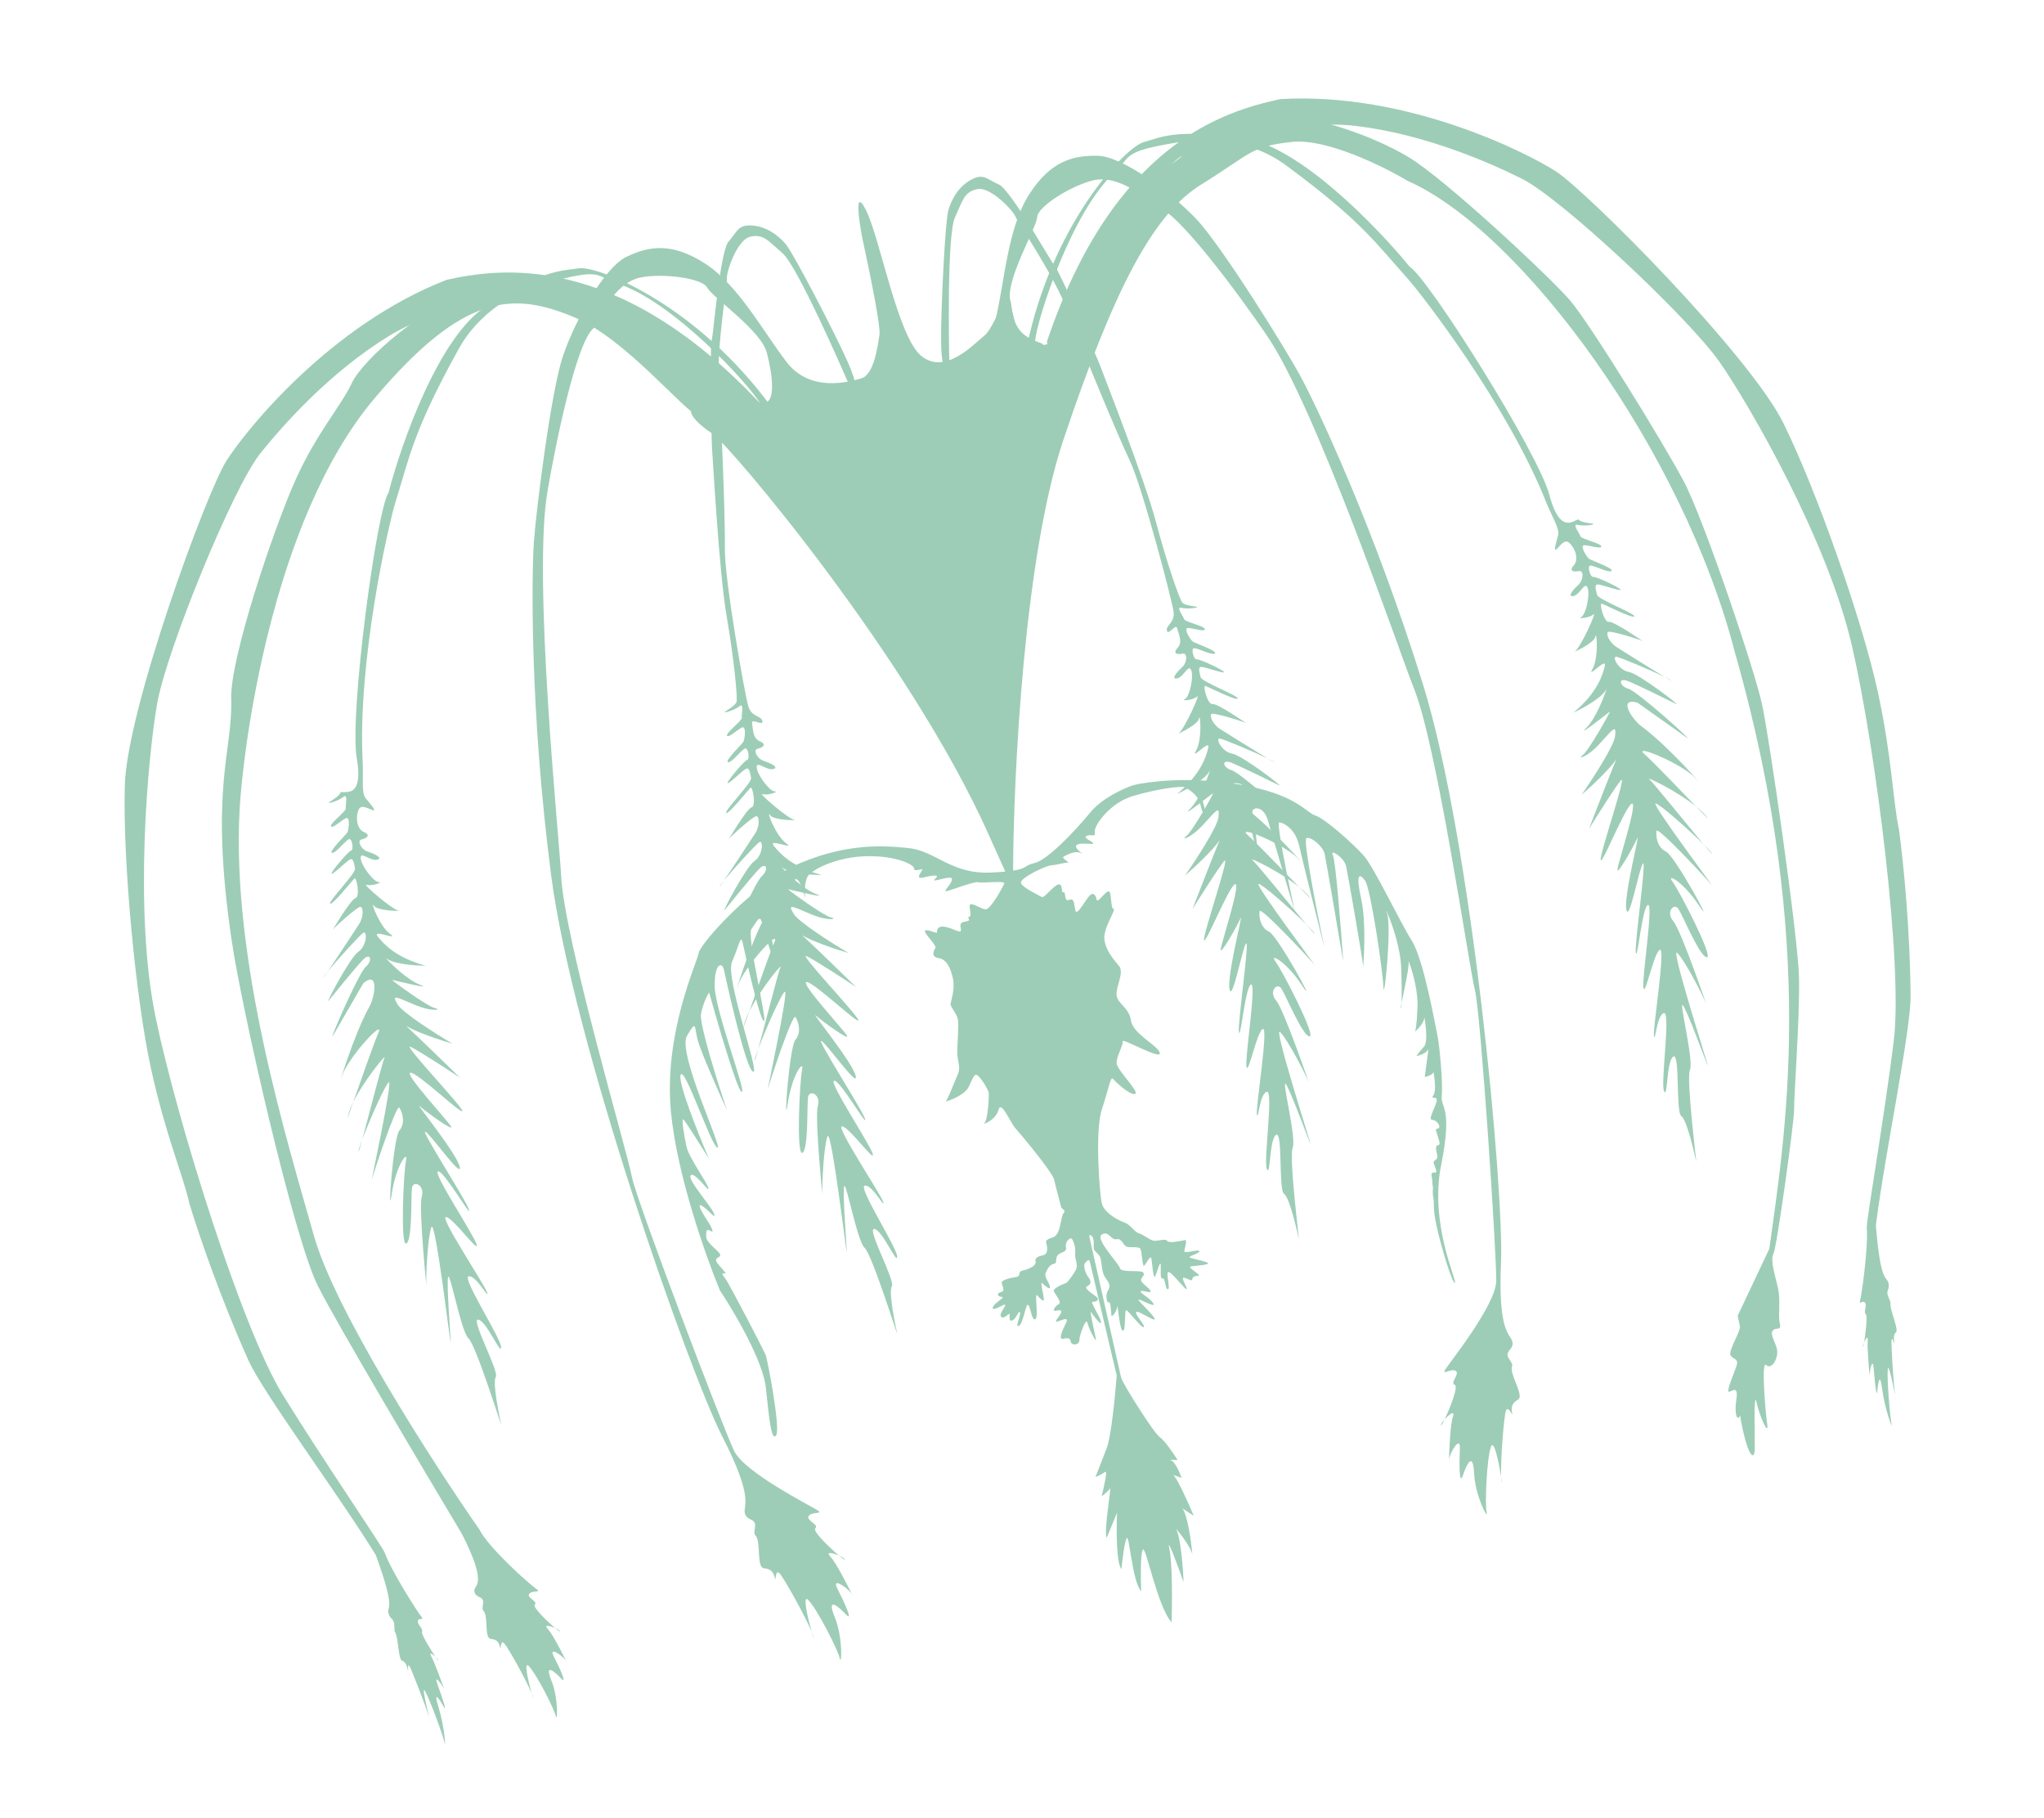 <?xml version="1.0" encoding="UTF-8"?> <svg xmlns="http://www.w3.org/2000/svg" width="244" height="217" viewBox="0 0 244 217" fill="none"> <path d="M101.317 45.837C100.586 44.111 95.171 31.738 93.427 30.233C91.684 28.728 91.15 27.901 89.575 28.245C87.999 28.59 86.712 32.408 86.772 33.22C86.831 34.032 85.494 41.397 85.827 46.158C86.16 50.918 86.583 62.025 86.533 65.572C86.483 69.119 88.92 82.969 89.328 84.294C89.735 85.62 90.86 85.374 91.008 86.049C91.155 86.724 89.623 85.644 89.77 86.319C89.918 86.994 89.801 88.081 90.712 88.471C91.622 88.862 90.996 89.234 90.434 89.357C89.871 89.48 90.342 90.556 91.228 90.834C92.114 91.112 93.049 91.615 92.262 91.787C91.474 91.959 90.254 90.693 90.338 91.618C90.423 92.542 91.902 94.459 92.49 94.448C93.077 94.438 91.663 94.982 91.027 94.768C90.416 94.562 94.011 97.678 94.916 97.893C95.118 97.897 95.183 97.896 95.013 97.905C94.985 97.906 94.953 97.902 94.916 97.893C94.285 97.881 92.316 97.822 91.93 97.282C91.42 96.568 92.583 99.732 93.842 100.636C95.1 101.54 91.571 99.954 92.379 100.956C93.026 101.758 94.456 103.449 98.088 104.424C96.831 104.423 94.109 104.232 93.282 103.47C94.058 104.322 95.968 106.16 97.406 106.695C99.202 107.363 94.347 106.184 94.097 106.121C93.848 106.058 98.333 109.321 99.194 109.487C100.056 109.652 98.955 110.01 96.748 109.078C94.54 108.146 93.992 107.794 94.737 109.046C95.333 110.048 99.363 112.593 101.303 113.741C99.836 113.31 97.037 112.381 95.765 111.62C97.101 112.846 100.293 115.941 102.188 117.791C100.626 116.758 97.265 114.576 96.318 114.123C95.133 113.557 102.314 121.065 102.462 121.74C102.609 122.415 97.094 117.137 96.282 117.196C95.47 117.256 100.559 122.745 101.094 123.571C101.628 124.398 98.127 121.862 97.392 121.197C96.657 120.533 101.807 126.834 102.151 128.409C102.495 129.984 98.717 124.562 98.056 124.235C97.395 123.908 103.085 132.685 103.282 133.585C103.479 134.485 100.238 128.827 99.563 128.975C98.888 129.122 103.97 136.735 104.192 137.747C104.413 138.76 101.355 134.477 100.518 134.424C99.681 134.371 105.273 142.698 105.445 143.485C105.618 144.273 104.166 141.407 103.242 141.492C102.317 141.576 107.1 148.9 107.097 149.962C107.093 151.024 105.346 146.808 104.373 146.667C103.399 146.526 106.899 152.834 106.459 153.52C106.02 154.205 106.979 158.593 107.102 159.156C107.225 159.718 104.087 149.677 103.215 148.924C102.344 148.171 101.02 141.034 100.78 141.558C100.541 142.082 101.092 148.916 101.078 149.391C101.064 149.866 99.231 134.47 98.778 135.63C98.324 136.79 98.094 141.673 98.178 142.598C98.263 143.523 97.224 133.376 97.629 131.991C98.033 130.606 96.599 129.976 96.458 130.95C96.317 131.924 96.524 137.183 95.785 137.58C95.047 137.978 95.453 129.048 95.745 127.687C96.037 126.327 94.557 128.183 94.032 131.716C93.508 135.249 94.206 124.958 94.958 124.087C95.711 123.215 95.303 121.889 94.956 121.376C94.608 120.863 91.843 129.247 91.653 129.996C91.463 130.745 94.154 118.25 93.704 118.349C93.358 118.425 91.422 122.77 90.529 125.141C90.246 126.175 90.064 126.786 90.078 126.568C90.09 126.376 90.264 125.846 90.529 125.141C91.33 122.212 92.936 115.887 93.178 115.399C93.453 114.842 90.781 118.025 89.449 120.698C88.883 122.299 88.559 123.18 88.87 122.117C88.997 121.68 89.199 121.198 89.449 120.698C90.357 118.129 91.891 113.705 92.426 112.498C93.295 110.54 88.818 115.409 88.111 117.567C87.404 119.726 89.452 112.737 91.376 109.309C92.054 108.1 92.54 104.929 90.648 106.521C89.706 108.142 87.667 111.652 87.054 112.729C86.287 114.076 90.04 105.357 90.93 104.573C91.82 103.789 91.486 102.801 90.621 103.698C89.758 104.591 86.987 108.011 86.511 108.6L86.506 108.605C86.042 109.178 89.035 103.455 90.062 102.759C91.089 102.063 91.145 100.165 90.632 100.513C90.22 100.792 87.567 103.689 86.414 105.091C86.048 105.626 85.83 105.927 85.892 105.792C85.939 105.689 86.131 105.435 86.414 105.091C87.472 103.546 89.769 100.048 90.161 99.437C90.689 98.614 90.668 97.44 90.306 97.401C89.944 97.362 87.187 99.851 87.011 100.125C86.835 100.399 89.16 96.473 89.722 96.35C90.285 96.227 89.856 93.727 89.568 94.026C89.28 94.325 86.871 97.326 86.684 97.013C86.498 96.701 89.783 93.389 89.66 92.827C89.537 92.264 89.477 91.452 88.964 91.8C88.451 92.148 86.896 93.666 86.847 93.442C86.798 93.216 88.855 90.763 89.193 90.689C89.53 90.615 89.323 89.128 88.897 89.339C88.472 89.55 87.28 91.107 86.893 90.956C86.507 90.805 88.55 88.826 88.725 88.552C88.901 88.277 89.12 86.579 88.582 86.815C88.044 87.05 86.978 88.108 86.792 87.795C86.606 87.482 88.635 85.978 88.561 85.64C88.487 85.303 88.867 83.805 88.266 84.29C87.665 84.775 86.114 85.232 86.627 84.884C87.141 84.536 87.766 84.164 87.918 83.777C88.069 83.39 87.648 78.767 86.742 73.542C85.836 68.318 85.097 54.687 85.013 53.762C84.929 52.837 84.706 41.569 84.959 40.571C85.213 39.572 85.946 29.982 86.987 28.811C88.028 27.64 88.081 26.804 89.754 26.91C91.428 27.015 92.823 28.007 93.769 29.097C94.714 30.187 99.814 40.036 101.226 43.264C102.357 45.846 102.107 46.215 101.841 46.077L101.317 45.837Z" fill="#9DCDB6"></path> <path d="M44.531 96.696C44.028 96.551 43.151 95.958 42.84 96.575C42.439 97.37 42.523 98.903 43.434 99.293C44.344 99.683 43.719 100.056 43.156 100.179C42.593 100.302 43.064 101.378 43.95 101.656C44.836 101.934 45.771 102.437 44.984 102.609C44.196 102.781 42.976 101.515 43.061 102.44C43.145 103.364 44.624 105.281 45.212 105.27C45.799 105.26 44.385 105.804 43.749 105.59C43.138 105.384 46.733 108.5 47.638 108.715C47.841 108.719 47.905 108.718 47.735 108.727C47.708 108.728 47.675 108.724 47.638 108.715C47.007 108.703 45.038 108.644 44.652 108.104C44.142 107.39 45.306 110.554 46.564 111.458C47.822 112.362 44.293 110.776 45.101 111.778C45.748 112.58 47.179 114.271 50.81 115.246C49.553 115.245 46.831 115.054 46.004 114.292C46.78 115.144 48.691 116.982 50.128 117.517C51.924 118.185 47.069 117.006 46.819 116.943C46.57 116.88 51.055 120.143 51.917 120.309C52.778 120.474 51.677 120.832 49.47 119.9C47.262 118.968 46.714 118.616 47.459 119.868C48.055 120.87 52.085 123.415 54.025 124.563C52.558 124.132 49.759 123.203 48.487 122.442C49.823 123.668 53.015 126.763 54.91 128.613C53.348 127.58 49.988 125.398 49.04 124.945C47.855 124.379 55.036 131.887 55.184 132.562C55.331 133.237 49.816 127.959 49.004 128.018C48.192 128.078 53.282 133.567 53.816 134.393C54.35 135.22 50.849 132.684 50.114 132.019C49.379 131.355 54.529 137.656 54.873 139.231C55.217 140.806 51.439 135.384 50.778 135.057C50.117 134.73 55.807 143.507 56.004 144.407C56.201 145.307 52.961 139.649 52.285 139.797C51.61 139.944 56.692 147.557 56.914 148.569C57.135 149.582 54.077 145.299 53.24 145.246C52.404 145.193 57.995 153.52 58.168 154.307C58.34 155.095 56.888 152.229 55.964 152.314C55.039 152.398 59.822 159.722 59.819 160.784C59.815 161.846 58.068 157.63 57.095 157.489C56.121 157.348 59.621 163.656 59.182 164.342C58.742 165.027 59.701 169.415 59.824 169.978C59.947 170.54 56.809 160.498 55.937 159.746C55.066 158.993 53.742 151.856 53.503 152.38C53.263 152.904 53.814 159.738 53.8 160.213C53.786 160.688 51.954 145.292 51.5 146.452C51.046 147.612 50.816 152.495 50.901 153.42C50.985 154.345 49.946 144.198 50.351 142.813C50.755 141.428 49.321 140.798 49.18 141.772C49.04 142.746 49.246 148.005 48.508 148.402C47.769 148.8 48.175 139.87 48.467 138.509C48.759 137.149 47.279 139.005 46.754 142.538C46.23 146.071 46.928 135.78 47.681 134.909C48.433 134.037 48.026 132.711 47.678 132.198C47.33 131.685 44.565 140.069 44.375 140.818C44.185 141.567 46.877 129.072 46.427 129.171C46.08 129.247 44.144 133.592 43.251 135.963C42.969 136.997 42.786 137.608 42.8 137.39C42.812 137.198 42.986 136.668 43.251 135.963C44.052 133.034 45.658 126.709 45.9 126.221C46.175 125.664 43.503 128.847 42.171 131.52C41.605 133.121 41.281 134.002 41.592 132.939C41.719 132.502 41.922 132.02 42.171 131.52C43.08 128.951 44.613 124.527 45.148 123.32C46.017 121.362 41.54 126.231 40.833 128.389C40.126 130.548 42.174 123.559 44.098 120.131C44.776 118.922 45.262 115.751 43.37 117.343C42.428 118.964 40.389 122.474 39.776 123.551C39.009 124.897 42.763 116.179 43.652 115.395C44.542 114.611 44.208 113.623 43.343 114.52C42.48 115.413 39.71 118.833 39.233 119.422L39.228 119.427C38.764 120 41.757 114.277 42.784 113.581C43.811 112.885 43.867 110.987 43.354 111.335C42.942 111.614 40.289 114.511 39.136 115.913C38.77 116.448 38.552 116.749 38.614 116.614C38.661 116.511 38.853 116.257 39.136 115.913C40.194 114.368 42.491 110.87 42.883 110.259C43.411 109.436 43.39 108.262 43.028 108.223C42.666 108.184 39.909 110.673 39.733 110.947C39.557 111.221 41.882 107.295 42.444 107.172C43.007 107.049 42.579 104.549 42.29 104.848C42.002 105.146 39.593 108.148 39.407 107.835C39.22 107.523 42.505 104.211 42.382 103.649C42.259 103.086 42.199 102.274 41.686 102.622C41.173 102.97 39.618 104.489 39.569 104.263C39.52 104.038 41.577 101.585 41.915 101.511C42.252 101.437 42.045 99.95 41.62 100.161C41.194 100.372 40.002 101.929 39.615 101.778C39.229 101.627 41.272 99.648 41.448 99.373C41.623 99.099 41.842 97.401 41.304 97.637C40.766 97.872 39.7 98.93 39.514 98.617C39.328 98.304 41.357 96.8 41.283 96.462C41.209 96.125 41.589 94.627 40.988 95.112C40.387 95.597 38.836 96.054 39.349 95.706C39.863 95.358 40.489 94.986 40.64 94.599C40.791 94.212 43.493 95.725 42.588 90.5C41.682 85.275 44.953 60.866 46.384 58.785C47.921 52.87 52.401 40.141 58.03 36.554C65.066 32.069 66.901 32.375 69.063 32.021C71.225 31.666 82.303 35.965 91.157 47.35C100.01 58.736 90.228 49.704 90.601 49.122C90.915 48.632 91.418 49.27 91.466 49.333C91.437 49.293 91.236 49.006 90.742 48.148C89.413 45.845 80.292 35.932 73.704 33.836C71.052 32.992 72.087 31.831 64.984 33.855C57.946 35.86 55.288 40.678 54.704 41.735L54.688 41.763C49.283 51.55 48.885 54.584 47.217 59.9C46.431 62.406 42.643 78.808 43.298 91.052C43.385 92.684 43.135 94.624 43.62 95.225C44.105 95.827 45.034 96.84 44.531 96.696Z" fill="#9DCDB6"></path> <path d="M185.792 65.557C186.189 65.215 186.738 64.31 187.278 64.741C187.974 65.297 188.536 66.727 187.872 67.462C187.208 68.197 187.932 68.274 188.494 68.151C189.057 68.028 189.078 69.204 188.389 69.826C187.7 70.448 187.061 71.296 187.848 71.124C188.635 70.952 189.215 69.292 189.524 70.168C189.833 71.044 189.289 73.404 188.751 73.64C188.213 73.875 189.724 73.781 190.213 73.32C190.682 72.878 188.717 77.213 187.985 77.786C187.802 77.874 187.743 77.9 187.901 77.837C187.927 77.826 187.955 77.809 187.985 77.786C188.553 77.511 190.317 76.636 190.442 75.984C190.607 75.122 190.87 78.485 190.104 79.832C189.338 81.18 191.883 78.264 191.566 79.513C191.313 80.512 190.72 82.647 187.827 85.049C188.97 84.524 191.362 83.215 191.795 82.176C191.446 83.275 190.477 85.744 189.395 86.83C188.042 88.187 191.96 85.09 192.16 84.928C192.361 84.766 189.648 89.606 188.935 90.116C188.221 90.626 189.371 90.492 190.987 88.723C192.603 86.954 192.955 86.406 192.8 87.855C192.677 89.015 190.078 93.012 188.794 94.865C189.947 93.861 192.102 91.849 192.94 90.625C192.238 92.298 190.63 96.445 189.68 98.919C190.668 97.326 192.81 93.94 193.482 93.133C194.322 92.124 190.931 101.948 191.079 102.624C191.227 103.299 194.034 96.198 194.797 95.913C195.559 95.628 193.226 102.744 193.086 103.719C192.945 104.693 195.067 100.926 195.458 100.015C195.848 99.104 193.799 106.984 194.144 108.561C194.488 110.137 195.658 103.629 196.122 103.055C196.586 102.482 195.079 112.839 195.276 113.74C195.472 114.641 196.055 108.143 196.73 107.995C197.405 107.848 195.965 116.892 196.186 117.906C196.408 118.919 197.398 113.748 198.136 113.351C198.874 112.953 197.269 122.86 197.441 123.648C197.613 124.436 197.736 121.224 198.611 120.915C199.486 120.606 198.197 129.263 198.643 130.228C199.089 131.192 198.917 126.629 199.743 126.094C200.569 125.56 200.021 132.758 200.706 133.198C201.391 133.638 202.351 138.029 202.474 138.592C202.597 139.155 201.258 128.713 201.736 127.664C202.213 126.616 200.438 119.572 200.874 119.949C201.31 120.325 203.661 126.772 203.872 127.197C204.083 127.623 199.324 112.855 200.22 113.721C201.116 114.587 203.362 118.933 203.672 119.809C203.981 120.685 200.691 111.023 199.746 109.932C198.8 108.841 199.84 107.67 200.375 108.497C200.909 109.324 202.916 114.194 203.752 114.247C204.588 114.3 200.494 106.347 199.661 105.231C198.828 104.116 200.947 105.186 202.898 108.181C204.848 111.176 199.921 102.107 198.874 101.628C197.826 101.149 197.643 99.774 197.745 99.162C197.847 98.549 203.857 105.022 204.342 105.624C204.827 106.226 197.169 95.984 197.619 95.886C197.965 95.81 201.537 98.956 203.337 100.739C204.025 101.562 204.445 102.042 204.342 101.849C204.251 101.68 203.872 101.27 203.337 100.739C201.388 98.409 197.29 93.327 196.866 92.983C196.384 92.592 200.139 94.372 202.465 96.248C203.646 97.467 204.308 98.134 203.582 97.296C203.285 96.952 202.9 96.598 202.465 96.248C200.567 94.289 197.329 90.905 196.339 90.031C194.733 88.613 200.83 91.173 202.373 92.841C203.916 94.51 199.141 89.007 195.963 86.692C194.842 85.876 193.078 83.194 195.46 83.853C196.993 84.934 200.309 87.276 201.315 88C202.573 88.905 195.527 82.541 194.392 82.199C193.257 81.857 193.148 80.819 194.307 81.273C195.464 81.726 199.407 83.681 200.086 84.017L200.092 84.02C200.753 84.348 195.646 80.391 194.423 80.186C193.2 79.982 192.357 78.278 192.968 78.381C193.459 78.463 197.078 79.992 198.71 80.786C199.266 81.12 199.589 81.302 199.477 81.206C199.391 81.131 199.11 80.981 198.71 80.786C197.104 79.822 193.558 77.598 192.947 77.206C192.125 76.678 191.654 75.601 191.967 75.415C192.279 75.228 195.822 76.342 196.096 76.518C196.37 76.694 192.62 74.092 192.058 74.215C191.496 74.338 190.842 71.885 191.228 72.037C191.615 72.188 195.056 73.914 195.094 73.551C195.133 73.189 190.768 71.547 190.645 70.984C190.522 70.421 190.237 69.658 190.849 69.76C191.46 69.863 193.506 70.595 193.456 70.37C193.407 70.145 190.515 68.772 190.178 68.845C189.84 68.919 189.408 67.48 189.882 67.494C190.357 67.508 192.089 68.427 192.377 68.129C192.666 67.83 189.984 66.882 189.71 66.706C189.436 66.53 188.529 65.076 189.116 65.066C189.703 65.056 191.112 65.574 191.151 65.211C191.189 64.849 188.719 64.327 188.645 63.989C188.571 63.652 187.601 62.448 188.35 62.638C189.098 62.829 190.697 62.597 190.086 62.495C189.474 62.392 188.75 62.315 188.452 62.026C188.153 61.737 186.329 64.241 184.972 59.111C183.616 53.98 170.461 33.143 168.292 31.847C164.429 27.108 155.049 17.4 148.44 16.485C140.178 15.341 138.638 16.385 136.526 16.965C134.414 17.544 126.146 26.076 122.854 40.126C119.561 54.176 124.679 41.879 124.098 41.505C123.607 41.19 123.417 41.981 123.4 42.058C123.409 42.01 123.472 41.666 123.564 40.678C123.809 38.029 127.959 25.207 133.069 20.552C135.125 18.677 133.701 18.054 140.997 16.932C148.226 15.819 152.651 19.092 153.622 19.81L153.648 19.829C162.641 26.476 164.268 29.07 168.001 33.209C169.76 35.16 180.045 48.499 184.558 59.909C185.16 61.43 186.196 63.09 186.006 63.84C185.816 64.589 185.395 65.898 185.792 65.557Z" fill="#9DCDB6"></path> <path d="M126.939 52.498C122.253 66.442 120.986 92.504 120.938 103.792C122.006 106.702 127.474 120.754 118.017 99.597C108.56 78.441 86.965 52.982 85.045 51.751C83.126 50.52 81.446 48.766 83.246 48.372C85.046 47.979 86.291 45.585 86.674 46.798C87.057 48.011 89.768 48.008 91.192 48.05C92.615 48.093 92.24 44.756 91.537 42.081C90.835 39.405 85.028 35.487 84.419 34.323C83.811 33.159 78.967 32.568 76.379 33.133C73.791 33.699 71.994 36.803 70.862 39.172C68.847 40.744 66.38 52.647 65.398 58.402C63.501 68.601 66.799 100.416 66.984 104.502C67.32 111.898 74.962 137.77 75.415 140.382C75.868 142.994 86.388 170.637 87.653 173.19C88.919 175.743 96.737 179.693 97.559 180.22C98.382 180.748 96.884 180.368 96.533 180.916C96.181 181.465 97.816 181.933 97.327 182.393C96.971 182.728 99.037 184.719 100.16 185.648C100.52 185.806 100.824 185.99 100.849 186.103C100.869 186.195 100.581 185.996 100.16 185.648C99.446 185.334 98.514 185.122 99.126 185.772C99.842 186.532 101.207 189.285 101.658 190.17C101.715 190.246 101.759 190.317 101.783 190.378C101.841 190.523 101.787 190.423 101.658 190.17C101.103 189.433 99.221 188.158 99.962 189.597C100.781 191.187 101.909 193.651 100.988 192.674C100.067 191.696 98.623 190.48 99.638 192.969C100.654 195.458 100.467 198.918 100.245 197.905C100.024 196.893 97.543 192.012 96.485 190.947C95.734 190.191 96.472 193.261 96.877 194.709C96.981 194.959 97.052 195.161 97.082 195.296C97.153 195.623 97.043 195.302 96.877 194.709C96.12 192.876 93.633 188.406 93.086 187.799C92.464 187.11 92.657 189.072 92.484 188.284C92.312 187.497 91.901 187.233 91.177 187.156C90.453 187.078 90.685 184.905 90.464 183.893C90.243 182.88 89.915 183.541 90.12 182.318C90.324 181.094 89.135 181.59 88.914 180.577C88.693 179.565 90.106 179.02 86.198 171.386C82.29 163.753 68.351 124.243 65.785 104.41C63.22 84.577 63.476 68.489 63.726 64.78C63.977 61.071 65.776 46.649 67.215 42.445C68.654 38.24 72.111 31.944 74.776 30.654C77.442 29.365 80.167 28.887 84.142 31.437C88.118 33.986 91.109 39.581 93.907 43.213C96.705 46.846 101.268 45.612 102.819 45.156C104.369 44.699 104.782 41.19 104.986 39.967C105.19 38.743 103.174 29.518 102.977 28.617C102.78 27.717 101.727 21.818 103.389 25.109C105.051 28.4 107.183 40.312 110.023 42.52C112.864 44.729 116.099 41.193 117.502 40.061C118.905 38.929 120.386 33.301 120.737 36.525C121.084 39.714 122.467 40.254 124.368 40.997L124.431 41.022C124.603 41.81 128.123 39.036 128.988 38.14C129.853 37.244 135.031 24.795 137.264 22.068C139.497 19.34 147.55 13.572 152.296 13.714C157.042 13.855 163.792 16.153 168.13 18.741C172.468 21.33 185.055 33.078 187.432 35.86C189.808 38.641 198.577 52.875 200.984 57.418C203.391 61.961 209.424 79.857 210.334 84.02C211.244 88.183 214.646 111.842 214.754 116.651C214.862 121.461 214.128 131.052 214.174 132.338C214.219 133.625 212.117 148.82 211.702 149.618C211.287 150.416 211.93 152.279 212.25 153.742C212.569 155.205 212.238 156.927 212.46 157.94C212.681 158.953 211.946 158.288 211.595 158.836C211.243 159.385 212.188 160.475 212.16 161.424C212.132 162.373 211.428 163.47 210.831 162.893C210.233 162.317 210.724 168.339 210.956 169.939C211.188 171.539 210.06 169.074 209.691 167.386C209.322 165.699 209.49 171.32 209.472 172.857C209.454 174.393 208.744 173.841 208.031 170.578C207.859 169.795 207.769 169.258 207.727 168.905C207.716 168.938 207.702 168.971 207.687 169.003C207.359 169.664 207.026 168.676 207.269 167.09C207.511 165.505 206.998 165.853 206.46 166.088C205.922 166.324 207.03 163.842 207.308 162.956C207.586 162.07 206.798 162.242 206.563 161.704C206.328 161.166 207.822 158.836 207.699 158.273L207.429 157.035L211.217 149.017C212.941 136.191 217.152 113.062 207.108 77.888C200.877 53.693 181.615 27.582 168.045 21.589C165.153 19.863 158.354 16.516 154.296 16.931C149.222 17.45 149.307 18.375 143.385 22.027C137.464 25.678 132.797 35.068 126.939 52.498Z" fill="#9DCDB6"></path> <path d="M122.858 23.192C120.313 27.152 119.927 33.458 118.901 37.908C119.058 39.165 119.016 42.368 120.724 40.327C121.657 39.211 121.053 38.611 120.578 35.898C120.103 33.184 123.739 27.225 123.807 25.919C123.874 24.613 128.021 22.063 130.603 21.499C133.184 20.935 136.104 22.997 138.116 24.67C140.596 25.255 147.782 35 151.066 39.8C157.026 48.24 167.263 78.401 168.793 82.175C171.563 89.007 175.391 115.596 176.066 118.148C176.742 120.7 178.695 150.088 178.609 152.924C178.523 155.76 173.077 162.585 172.55 163.404C172.024 164.224 173.224 163.257 173.77 163.607C174.317 163.957 173.03 165.06 173.664 165.274C174.126 165.429 173.08 168.089 172.448 169.397C172.188 169.69 171.989 169.983 172.013 170.095C172.033 170.187 172.212 169.887 172.448 169.397C172.966 168.816 173.723 168.236 173.438 169.08C173.104 170.065 173.012 173.124 172.971 174.111C172.95 174.205 172.94 174.287 172.943 174.353C172.951 174.508 172.959 174.395 172.971 174.111C173.167 173.214 174.344 171.278 174.27 172.889C174.188 174.667 174.19 177.367 174.619 176.099C175.047 174.832 175.851 173.13 175.966 175.805C176.08 178.48 177.688 181.533 177.467 180.524C177.247 179.516 177.468 174.068 177.984 172.664C178.35 171.668 178.957 174.753 179.192 176.231C179.203 176.501 179.222 176.713 179.251 176.848C179.322 177.173 179.289 176.837 179.192 176.231C179.117 174.258 179.513 169.179 179.758 168.403C180.035 167.521 180.676 169.376 180.504 168.592C180.333 167.808 180.596 167.398 181.221 167.027C181.845 166.655 180.731 164.786 180.511 163.778C180.29 162.769 180.862 163.231 180.168 162.209C179.474 161.187 180.758 161.141 180.537 160.133C180.317 159.125 178.809 159.219 179.179 150.687C179.548 142.155 175.761 100.607 169.842 81.593C163.923 62.58 157.001 48.128 155.232 44.876C153.463 41.623 145.836 29.322 142.783 26.115C139.73 22.909 133.978 18.649 131.025 18.59C128.072 18.531 125.403 19.231 122.858 23.192Z" fill="#9DCDB6"></path> <path d="M56.628 189.946C56.438 189.078 58.462 189.553 55.113 183.013C50.366 175.091 40.292 158.101 37.97 153.516C35.067 147.785 28.855 120.372 27.66 112.27C24.963 93.998 27.802 89.724 27.599 83.402C27.443 78.544 32.768 62.822 35.311 57.197C37.854 51.572 40.713 48.472 41.997 45.716C43.281 42.96 50.662 36.278 58.228 33.681C65.795 31.085 82.007 42.159 82.302 43.509C82.597 44.859 88.32 47.852 86.629 49.283C84.938 50.714 85.911 50.855 83.704 49.922C81.496 48.99 74.731 40.395 68.444 37.814C61.322 34.891 55.414 34.829 44.651 47.611C32.31 62.267 28.977 89.729 28.602 96.622C27.614 114.756 34.321 136.277 37.479 147.493C40.006 156.466 51.703 174.602 57.235 182.549C58.32 184.736 63.336 189.187 64.041 189.639C64.746 190.091 63.462 189.765 63.16 190.235C62.859 190.705 64.26 191.106 63.841 191.5C63.536 191.787 65.307 193.493 66.27 194.289C66.578 194.424 66.839 194.582 66.861 194.678C66.878 194.757 66.63 194.587 66.27 194.289C65.657 194.02 64.858 193.838 65.383 194.395C65.997 195.046 67.167 197.405 67.553 198.163C67.603 198.228 67.64 198.289 67.661 198.341C67.711 198.466 67.664 198.38 67.553 198.163C67.078 197.532 65.464 196.439 66.1 197.673C66.802 199.034 67.769 201.146 66.979 200.309C66.189 199.471 64.951 198.429 65.821 200.562C66.692 202.694 66.531 205.658 66.341 204.791C66.152 203.923 64.025 199.742 63.118 198.829C62.475 198.182 63.107 200.812 63.454 202.053C63.542 202.267 63.604 202.44 63.629 202.556C63.69 202.836 63.596 202.561 63.454 202.053C62.804 200.482 60.673 196.653 60.204 196.133C59.67 195.543 59.836 197.224 59.688 196.549C59.541 195.874 59.188 195.648 58.567 195.582C57.946 195.516 58.146 193.654 57.956 192.786C57.767 191.919 57.486 192.485 57.661 191.437C57.837 190.389 56.817 190.813 56.628 189.946Z" fill="#9DCDB6"></path> <path d="M225.438 153.138C225.249 152.274 224.5 153.35 223.93 146.238C225.018 137.552 228.113 123.07 228.074 118.809C228.002 110.927 227.255 103.192 226.682 98.955C225.945 95.58 225.875 90.408 224.129 82.42C222.324 74.157 216.955 58.761 212.924 50.565C208.893 42.368 189.413 22.813 185.711 20.439C182.01 18.065 167.72 10.932 152.827 11.829C146.301 13.255 132.972 16.994 124.969 40.787C125.387 42.699 128.136 42.334 129.131 39.877C130.127 37.419 138.298 19.248 141.223 18.609C144.148 17.97 153.543 14.03 161.897 15.034C170.25 16.038 178.006 19.5 181.661 21.324C186.424 23.702 201.701 38.046 205.318 43.268C208.934 48.489 218.234 64.611 221.1 77.188C223.966 89.764 227.174 115.233 226.069 124.198C224.963 133.163 222.81 145.54 222.843 146.476C223.049 148.843 222.224 154.544 222.054 155.184C221.883 155.824 222.35 155.119 222.632 155.46C222.913 155.8 222.417 156.612 222.727 156.846C222.953 157.016 222.704 159.153 222.527 160.193C222.433 160.415 222.367 160.643 222.388 160.74C222.405 160.818 222.461 160.582 222.527 160.193C222.714 159.751 223.011 159.332 222.954 160.013C222.886 160.809 223.109 163.362 223.176 164.185C223.174 164.262 223.177 164.33 223.184 164.385C223.201 164.516 223.195 164.422 223.176 164.185C223.188 163.451 223.561 161.932 223.666 163.274C223.783 164.757 224.018 167.017 224.105 165.993C224.192 164.969 224.414 163.614 224.698 165.863C224.983 168.113 225.986 170.809 225.797 169.945C225.608 169.082 225.237 164.539 225.352 163.409C225.434 162.607 225.981 165.242 226.217 166.5C226.245 166.727 226.272 166.906 226.297 167.022C226.358 167.3 226.314 167.016 226.217 166.5C226.011 164.842 225.752 160.623 225.797 159.995C225.848 159.28 226.303 160.889 226.156 160.218C226.01 159.546 226.095 159.226 226.35 158.969C226.604 158.713 225.93 157.051 225.742 156.187C225.553 155.324 225.855 155.76 225.448 154.844C225.041 153.928 225.626 154.001 225.438 153.138Z" fill="#9DCDB6"></path> <path d="M46.366 192.483C46.177 191.618 47.307 192.286 44.855 185.566C40.238 178.106 31.377 166.201 29.633 162.302C26.406 155.089 23.854 147.729 22.605 143.629C21.866 140.246 19.769 135.504 18.018 127.496C16.208 119.212 14.656 102.94 14.896 93.788C15.136 84.635 24.67 58.679 27.043 54.97C29.415 51.261 39.421 38.792 53.33 33.389C59.405 32.062 73.529 29.802 90.74 48.141C91.159 50.059 88.508 50.874 86.577 49.051C84.646 47.227 69.631 34.081 66.706 34.721C63.78 35.36 53.598 35.694 46.426 40.098C39.254 44.502 33.652 50.896 31.093 54.085C27.757 58.241 19.866 77.693 18.761 83.961C17.655 90.23 15.938 108.805 18.586 121.463C21.234 134.12 28.957 158.668 33.706 166.376C38.455 174.083 45.581 184.462 45.942 185.329C46.743 187.572 49.874 192.422 50.296 192.934C50.719 193.447 50 192.999 49.886 193.427C49.773 193.855 50.562 194.388 50.378 194.73C50.244 194.98 51.363 196.822 51.958 197.696C52.137 197.86 52.292 198.04 52.313 198.137C52.33 198.215 52.181 198.024 51.958 197.696C51.604 197.372 51.158 197.114 51.495 197.711C51.889 198.408 52.753 200.827 53.036 201.606C53.069 201.675 53.095 201.738 53.112 201.791C53.151 201.917 53.117 201.829 53.036 201.606C52.718 200.942 51.745 199.713 52.21 200.981C52.723 202.38 53.453 204.538 52.947 203.641C52.44 202.744 51.673 201.602 52.354 203.771C53.035 205.939 53.249 208.815 53.06 207.949C52.87 207.084 51.311 202.789 50.734 201.807C50.324 201.11 50.929 203.74 51.24 204.985C51.309 205.204 51.359 205.378 51.384 205.494C51.445 205.773 51.367 205.496 51.24 204.985C50.734 203.388 49.207 199.436 48.904 198.882C48.559 198.252 48.817 199.908 48.67 199.235C48.523 198.562 48.312 198.306 47.973 198.178C47.635 198.05 47.553 196.255 47.364 195.389C47.175 194.524 47.082 195.048 47.07 194.043C47.057 193.038 46.556 193.349 46.366 192.483Z" fill="#9DCDB6"></path> <path d="M113.328 43.291C113.273 41.432 113.041 28.037 113.993 25.958C114.945 23.879 115.085 22.913 116.651 22.571C118.217 22.229 120.962 25.137 121.244 25.893C121.527 26.65 125.786 32.735 127.457 37.163C129.127 41.592 133.345 51.777 134.86 54.954C136.374 58.13 139.908 71.622 140.089 72.986C140.27 74.349 139.152 74.594 139.298 75.263C139.444 75.933 140.382 74.325 140.528 74.994C140.674 75.664 141.23 76.595 140.569 77.324C139.908 78.053 140.627 78.129 141.187 78.007C141.746 77.885 141.766 79.05 141.081 79.667C140.395 80.285 139.759 81.125 140.542 80.954C141.325 80.783 141.902 79.137 142.209 80.005C142.516 80.874 141.973 83.214 141.438 83.448C140.903 83.681 142.406 83.587 142.892 83.13C143.359 82.691 141.401 86.989 140.673 87.558C140.491 87.645 140.433 87.671 140.59 87.608C140.615 87.598 140.643 87.581 140.673 87.558C141.238 87.285 142.993 86.416 143.117 85.77C143.282 84.915 143.542 88.249 142.779 89.585C142.017 90.921 144.549 88.029 144.233 89.267C143.981 90.258 143.389 92.375 140.512 94.757C141.648 94.236 144.028 92.937 144.459 91.907C144.111 92.996 143.146 95.444 142.069 96.522C140.723 97.868 144.621 94.795 144.82 94.634C145.02 94.474 142.319 99.273 141.609 99.779C140.899 100.285 142.042 100.152 143.651 98.397C145.259 96.643 145.609 96.099 145.454 97.535C145.33 98.685 142.744 102.649 141.466 104.487C142.613 103.491 144.757 101.494 145.591 100.281C144.892 101.94 143.29 106.051 142.344 108.504C143.327 106.925 145.46 103.567 146.129 102.766C146.964 101.765 143.586 111.506 143.732 112.176C143.879 112.845 146.675 105.804 147.434 105.521C148.192 105.238 145.867 112.294 145.727 113.26C145.586 114.226 147.699 110.491 148.088 109.587C148.476 108.684 146.434 116.496 146.775 118.058C147.117 119.621 148.285 113.169 148.746 112.6C149.208 112.032 147.702 122.299 147.897 123.191C148.092 124.084 148.676 117.643 149.348 117.496C150.019 117.35 148.58 126.316 148.799 127.32C149.019 128.325 150.008 123.198 150.742 122.804C151.476 122.409 149.872 132.23 150.043 133.011C150.214 133.792 150.338 130.608 151.209 130.301C152.079 129.994 150.791 138.577 151.234 139.532C151.677 140.488 151.509 135.965 152.33 135.434C153.152 134.904 152.602 142.039 153.283 142.475C153.964 142.911 154.915 147.263 155.037 147.821C155.159 148.379 153.835 138.029 154.311 136.989C154.787 135.95 153.027 128.969 153.46 129.342C153.893 129.715 156.226 136.103 156.435 136.525C156.645 136.947 151.923 122.312 152.814 123.169C153.704 124.027 155.934 128.333 156.241 129.202C156.548 130.07 153.284 120.494 152.345 119.413C151.405 118.333 152.44 117.171 152.971 117.99C153.502 118.81 155.494 123.636 156.325 123.688C157.157 123.74 153.091 115.86 152.264 114.754C151.436 113.649 153.543 114.709 155.48 117.676C157.417 120.643 152.524 111.658 151.483 111.183C150.442 110.709 150.261 109.346 150.363 108.739C150.465 108.132 156.436 114.544 156.918 115.14C157.4 115.737 149.792 105.59 150.24 105.492C150.584 105.417 154.133 108.532 155.922 110.299C156.606 111.114 157.023 111.589 156.92 111.398C156.83 111.231 156.454 110.824 155.922 110.299C153.986 107.991 149.915 102.956 149.494 102.616C149.014 102.228 152.747 103.99 155.058 105.847C156.232 107.055 156.89 107.715 156.169 106.886C155.873 106.545 155.49 106.195 155.058 105.847C153.173 103.908 149.955 100.556 148.972 99.69C147.376 98.285 153.437 100.819 154.97 102.471C156.502 104.124 151.758 98.673 148.6 96.38C147.486 95.572 145.733 92.915 148.102 93.566C149.625 94.636 152.921 96.956 153.921 97.673C155.171 98.569 148.169 92.265 147.041 91.927C145.912 91.589 145.805 90.561 146.958 91.01C148.107 91.458 152.026 93.393 152.701 93.726L152.707 93.729C153.364 94.053 148.29 90.135 147.074 89.933C145.858 89.731 145.02 88.043 145.628 88.144C146.116 88.225 149.713 89.738 151.335 90.524C151.888 90.854 152.209 91.035 152.098 90.939C152.013 90.866 151.733 90.717 151.335 90.524C149.74 89.569 146.215 87.368 145.608 86.979C144.791 86.456 144.323 85.389 144.634 85.204C144.945 85.019 148.467 86.121 148.739 86.295C149.012 86.469 145.285 83.893 144.726 84.015C144.167 84.137 143.518 81.707 143.903 81.857C144.287 82.007 147.707 83.714 147.745 83.355C147.784 82.996 143.445 81.372 143.323 80.814C143.201 80.256 142.919 79.499 143.527 79.6C144.135 79.701 146.168 80.426 146.119 80.203C146.07 79.98 143.195 78.621 142.86 78.694C142.524 78.767 142.096 77.341 142.567 77.355C143.039 77.369 144.761 78.278 145.048 77.982C145.335 77.685 142.669 76.748 142.397 76.574C142.124 76.399 141.224 74.959 141.807 74.949C142.391 74.938 143.792 75.45 143.83 75.091C143.869 74.732 141.413 74.216 141.34 73.882C141.266 73.547 140.303 72.355 141.047 72.543C141.791 72.731 143.381 72.5 142.773 72.399C142.165 72.298 141.446 72.222 141.149 71.936C140.852 71.65 139.318 67.308 137.972 62.224C136.626 57.14 131.648 44.548 131.341 43.68C131.034 42.812 126.568 32.563 125.926 31.769C125.284 30.974 120.649 22.633 119.223 22.009C117.798 21.385 117.404 20.653 115.936 21.442C114.467 22.23 113.617 23.702 113.214 25.076C112.812 26.45 112.284 37.439 112.344 40.933C112.393 43.729 112.771 43.958 112.954 43.723L113.328 43.291Z" fill="#9DCDB6"></path> <path d="M132.125 172.784C132.66 171.347 133.135 166.434 133.305 164.157C132.288 159.86 130.228 151.155 130.13 150.705C130.007 150.142 129.831 150.416 129.542 150.715C129.254 151.014 129.588 152.002 129.911 152.403C130.235 152.804 130.333 153.254 129.795 153.489C129.257 153.725 130.466 154.404 130.902 154.78C131.338 155.156 130.8 155.392 130.438 155.353C130.076 155.314 131.281 157.055 131.429 157.73C131.577 158.405 130.42 156.889 130.234 156.576C130.048 156.263 130.638 158.964 130.81 159.751C130.982 160.539 129.952 158.524 129.805 157.849C129.657 157.174 128.838 159.357 128.848 159.944C128.858 160.531 127.934 160.615 127.835 160.165C127.737 159.715 127.6 159.627 126.925 159.775C126.25 159.922 126.904 158.601 127.231 157.94C127.558 157.279 127.221 157.353 126.458 157.637C125.695 157.922 126.184 157.461 126.535 156.913C126.887 156.365 126.637 156.301 126.075 156.424C125.512 156.547 125.952 155.862 126.377 155.651C126.803 155.44 126.019 154.55 125.808 154.125C125.639 153.784 126.765 153.287 127.348 153.081C127.599 152.79 128.166 152.077 128.428 151.548C128.755 150.887 128.27 150.286 128.347 149.562C128.425 148.838 128.165 148.187 127.979 147.874C127.792 147.561 127.103 148.183 127.251 148.858C127.398 149.533 126.424 149.393 126.185 149.916C125.946 150.44 126.245 150.729 125.795 150.827C125.345 150.925 125.081 151.337 124.842 151.86C124.602 152.384 125.2 152.961 125.323 153.523C125.446 154.086 124.711 153.421 124.412 153.133C124.114 152.845 124.644 154.733 124.605 155.095C124.567 155.457 124.082 154.856 123.783 154.567C123.484 154.279 124.011 157.229 123.585 157.44C123.16 157.651 123.041 156.026 122.742 155.738C122.443 155.45 122.172 157.984 121.634 158.22C121.096 158.455 121.863 157.109 121.764 156.659C121.666 156.209 121.325 157.344 120.899 157.555C120.474 157.766 120.513 157.404 120.527 156.929C120.541 156.455 119.95 157.527 119.514 157.151C119.078 156.774 120.745 155.231 119.581 155.839C118.417 156.447 118.368 156.222 118.632 155.811C118.896 155.4 120.06 154.792 119.585 154.777C119.11 154.763 118.899 154.338 119.462 154.215C120.025 154.092 119.677 153.579 119.578 153.129C119.48 152.678 120.967 152.471 121.417 152.373C121.867 152.275 121.519 151.761 121.969 151.663C122.419 151.565 123.745 151.157 123.622 150.594C123.499 150.032 124.061 149.909 124.511 149.811L124.512 149.811C124.962 149.712 125.088 149.213 124.965 148.651C124.842 148.088 124.705 148 125.693 147.666C126.681 147.332 126.576 145.234 126.953 144.798C127.329 144.362 126.742 144.372 126.668 144.035C126.594 143.697 126.039 141.697 125.842 140.796C125.646 139.896 121.814 135.311 121.192 134.622C120.57 133.933 119.505 131.218 119.189 132.466C118.872 133.714 117.121 134.333 117.522 134.009C117.923 133.686 118.096 130.701 118.022 130.364C117.948 130.026 117.203 128.774 116.767 128.398C116.331 128.022 116.205 128.521 115.638 129.706C115.139 130.751 113.172 131.383 112.871 131.483C112.862 131.489 112.854 131.493 112.847 131.495C112.82 131.5 112.831 131.496 112.871 131.483C113.12 131.309 113.819 129.364 114.282 128.352C114.76 127.304 114.3 126.815 114.279 125.641C114.258 124.467 114.49 122.294 114.343 121.619C114.195 120.944 113.436 120.167 113.475 119.805C113.514 119.443 114.031 118.033 113.76 116.795C113.49 115.558 113.019 114.482 112.045 114.341C111.071 114.2 111.486 113.402 111.662 113.128C111.838 112.854 110.506 111.612 110.407 111.162C110.309 110.712 111.88 111.43 111.856 111.317C111.831 111.205 111.772 110.393 112.883 110.621C113.993 110.85 114.865 111.603 114.693 110.815C114.521 110.028 114.883 110.066 115.446 109.943C116.008 109.82 115.347 109.493 115.685 109.42C116.022 109.346 115.762 108.695 115.752 108.108C115.741 107.521 117 108.425 117.612 108.527C118.223 108.629 119.732 105.824 119.883 105.437C120.035 105.05 117.173 105.44 116.786 105.289C116.399 105.137 113.572 106.227 113.01 106.35C112.447 106.473 113.65 105.503 113.64 104.915C113.629 104.328 110.939 105.506 111.629 104.883C112.318 104.261 111.193 104.507 110.18 104.728C109.167 104.95 110.033 104.053 110.096 103.804C110.159 103.554 109.108 104.138 109.122 103.663C109.136 103.188 107.016 102.119 103.494 102.182C99.971 102.244 97.218 103.671 96.553 104.406C96.021 104.993 96.033 106.523 96.106 107.215C95.967 106.577 95.578 105.232 95.139 104.95C94.591 104.599 92.555 108.226 91.841 108.736C91.127 109.246 93.116 115.648 92.891 115.698C92.666 115.747 91.257 111.457 90.986 110.22C90.716 108.982 90.35 110.005 89.71 110.852C89.07 111.699 91.719 122.201 91.17 121.85C90.622 121.498 88.95 113.847 88.68 112.61C88.409 111.372 88.254 112.821 87.385 114.779C86.516 116.737 90.786 128.182 89.9 127.904C89.014 127.626 86.604 116.6 86.408 115.7C86.211 114.8 85.286 114.884 85.314 117.707C85.341 120.53 89.154 130.424 88.542 130.322C88.053 130.241 85.743 122.368 84.649 118.442C84.415 118.807 83.892 119.833 83.678 121.011C83.464 122.19 85.653 129.146 86.773 132.477C85.794 130.333 83.734 125.691 83.33 124.271C82.824 122.495 83.214 121.584 82.008 123.616C80.801 125.648 86.407 137.273 85.633 136.97C84.86 136.668 81.733 127.213 81.254 128.261C80.872 129.099 83.337 135.271 84.617 138.253C83.71 136.801 81.837 133.839 81.598 133.608C81.299 133.32 81.654 135.482 81.949 136.832C82.244 138.182 84.419 141.125 84.567 141.8C84.715 142.476 82.95 139.796 82.461 140.257C81.973 140.717 84.922 143.963 85.231 144.838C85.54 145.714 84.521 144.286 83.723 143.871C83.084 143.539 84.085 145.167 84.665 146.023C84.913 146.44 85.3 147.204 84.861 146.923C84.313 146.571 84.274 146.933 84.309 147.633C84.344 148.333 85.715 149.212 85.926 149.637C86.137 150.063 85.638 149.936 85.486 150.323C85.335 150.71 86.917 152.014 86.555 151.976C86.193 151.937 86.08 151.961 86.565 152.563C87.05 153.164 91.144 161.111 91.38 161.648C91.615 162.186 93.185 170.449 92.658 171.271C92.13 172.094 91.839 169.682 91.428 165.646C91.1 162.417 87.63 156.535 85.936 153.997C84.276 149.998 80.783 140.128 80.09 132.641C79.223 123.282 83.187 114.989 83.391 113.765C83.596 112.542 90.242 105.195 95.646 102.953C101.05 100.711 105.21 100.864 108.469 101.212C111.728 101.561 113.517 104.353 118.302 104.132C123.087 103.912 121.902 103.346 123.477 103.001C125.052 102.657 128.4 99.096 130.169 96.942C131.584 95.218 134.214 94.054 135.352 93.687C137.106 93.264 142.033 92.651 147.706 93.581C154.797 94.742 155.876 96.982 157.012 97.323C158.147 97.665 161.522 100.699 162.766 102.078C164.01 103.456 167.085 109.975 168.526 112.254C169.967 114.532 171.351 122.482 171.597 123.607C171.843 124.732 172.264 129.355 172.109 130.804C171.954 132.252 173.441 132.045 172.03 139.073C170.618 146.101 174.017 153.02 173.679 153.094C173.342 153.168 172.021 148.741 171.504 146.378C170.988 144.016 171.252 143.604 171.104 142.929C170.957 142.254 171.108 141.868 171.034 141.53C170.96 141.193 171.024 140.943 170.901 140.38C170.778 139.818 171.164 139.969 171.389 139.92C171.615 139.871 171.217 139.132 171.144 138.795C171.07 138.457 171.544 138.471 171.583 138.109C171.622 137.747 171.176 136.784 171.626 136.685C172.076 136.587 171.728 136.074 171.605 135.511C171.482 134.949 171.208 134.773 171.658 134.674C172.108 134.576 171.549 133.637 170.962 133.648C170.375 133.658 171.518 131.876 171.507 131.289C171.497 130.702 170.695 131.348 171.135 130.663C171.489 130.111 171.191 128.326 171.113 127.886C171.123 128.221 170.439 128.457 170.08 128.536C170.26 127.2 170.599 124.65 170.517 125.139C170.435 125.629 169.515 125.948 169.065 126.046C169.153 125.909 169.462 125.488 169.993 124.9C170.494 124.346 170.157 122.1 170.034 121.365C170.052 121.984 169.303 122.79 168.9 123.135C168.967 123.081 169.123 122.426 169.21 120.238C169.32 117.503 167.995 114.138 168.143 114.813C168.256 115.333 167.582 118.337 167.318 119.676C167.303 120.137 167.271 120.308 167.224 120.319C167.198 120.324 167.24 120.074 167.318 119.676C167.34 119.032 167.328 117.826 167.278 115.709C167.19 112.074 165.008 107.482 165.577 109.008C166.147 110.534 165.227 119.812 165.147 117.826C165.066 115.839 163.627 106.016 162.955 105.101C162.284 104.187 161.809 104.173 162.498 107.323C163.129 110.21 162.767 114.896 162.732 115.383C162.732 115.393 162.732 115.401 162.732 115.406C162.728 115.436 162.729 115.427 162.732 115.383C162.714 114.722 160.906 104.354 160.688 103.357C160.467 102.345 158.684 101.202 159.106 102.052C159.444 102.733 160.075 110.8 160.348 114.748C159.675 110.769 158.29 102.632 158.132 101.912C157.936 101.012 156.491 99.795 155.953 100.03C155.523 100.219 157.209 108.833 158.105 113.116C157.247 109.728 155.442 102.547 155.088 100.927C154.645 98.901 153.186 98.159 152.712 98.145C152.332 98.134 153.778 105.182 154.548 108.707C153.676 105.793 151.82 99.566 151.376 97.966C150.821 95.965 149.246 96.309 149.53 97.072C149.758 97.683 150.119 101.384 150.271 103.158C150.202 102.662 149.899 101.023 149.238 98.433C148.413 95.195 144.405 94.656 143.656 94.466C142.907 94.276 143.912 96.178 143.81 96.79C143.708 97.401 143.448 96.751 143.251 95.851C143.055 94.951 141.958 94.247 141.547 93.984C141.135 93.72 137.936 94.183 135.172 95.023C132.409 95.863 130.538 98.629 130.685 99.304C130.833 99.979 130.26 99.515 129.722 99.751C129.184 99.986 130.456 100.415 130.506 100.64C130.555 100.865 129.057 100.485 128.544 100.833C128.03 101.181 129.651 102.124 128.99 101.797C128.329 101.47 127.278 102.053 126.965 102.239C126.652 102.425 127.837 102.992 127.475 102.953C127.112 102.914 126.237 103.223 125.537 103.258C124.838 103.293 121.747 104.794 121.87 105.357C121.993 105.919 124.088 106.876 124.362 107.052C124.636 107.228 125.628 105.832 126.279 105.572C126.929 105.312 126.637 106.673 126.95 106.486C127.263 106.3 126.971 107.661 127.621 107.401C128.272 107.14 128.194 107.865 128.366 108.652C128.538 109.44 129.608 107.32 130.096 106.86C130.585 106.399 130.821 106.937 130.919 107.387C131.017 107.837 131.985 106.329 132.347 106.368C132.709 106.407 132.564 108.442 132.926 108.481C133.288 108.52 131.657 110.762 131.839 112.137C132.022 113.512 132.943 114.489 133.589 115.291C134.236 116.093 133.181 117.738 133.29 118.775C133.399 119.812 134.784 120.217 135.015 121.817C135.247 123.416 138.253 124.764 138.45 125.664C138.646 126.564 133.922 123.824 134.02 124.274C134.118 124.724 133.239 126.095 133.299 126.907C133.358 127.719 136.047 130.315 135.509 130.55C134.971 130.785 133.203 129.168 132.88 128.767C132.557 128.366 132.402 129.815 131.543 132.36C130.685 134.905 131.246 142.327 131.516 143.565C131.787 144.802 133.632 145.696 134.269 145.91C134.905 146.125 135.464 147.064 135.963 147.19C136.462 147.317 137.334 148.07 137.809 148.084C138.283 148.098 139.159 147.789 139.345 148.102C139.531 148.415 141.106 148.07 141.444 147.997C141.781 147.923 141.416 148.946 141.377 149.308C141.338 149.67 142.864 149.101 143.138 149.277C143.412 149.452 142.199 149.835 141.999 149.997C141.799 150.159 143.746 150.441 144.158 150.704C144.569 150.968 142.582 151.048 142.132 151.147C141.682 151.245 143.415 152.163 143.078 152.237C142.74 152.311 142.378 152.272 142.339 152.634C142.301 152.996 141.865 152.62 141.366 152.493C140.866 152.367 141.724 153.594 141.661 153.843C141.597 154.093 140.093 152.064 139.569 151.825C139.045 151.586 139.762 153.787 139.425 153.86C139.087 153.934 139.13 152.51 138.792 152.584C138.455 152.658 138.595 151.684 138.56 150.984C138.525 150.285 138.145 151.782 137.906 152.306C137.667 152.83 137.537 150.619 137.439 150.168C137.341 149.718 136.774 150.903 136.574 151.065C136.374 151.227 136.318 149.353 136.131 149.04C135.945 148.727 135.045 148.923 134.546 148.797C134.047 148.67 133.962 147.745 133.287 147.893C132.612 148.04 132.342 146.803 131.516 147.337C130.689 147.871 133.564 150.779 133.687 151.342C133.81 151.905 135.973 151.55 136.384 151.814C136.795 152.077 136.37 152.288 136.219 152.675C136.067 153.062 137.277 153.74 137.35 154.078C137.424 154.416 136.376 153.937 136.176 154.099C135.976 154.261 137.297 154.915 137.67 155.541C138.042 156.167 136.148 155.048 135.923 155.097C135.698 155.146 137.74 156.94 137.838 157.39C137.937 157.84 135.968 156.384 135.655 156.57C135.342 156.757 136.861 158.311 136.523 158.385C136.186 158.458 134.657 156.317 134.432 156.366C134.207 156.415 134.41 158.964 134.023 158.813C133.637 158.662 133.398 155.413 133.384 155.888C133.37 156.362 132.667 157.459 132.656 156.872C132.646 156.285 132.537 155.248 132.337 155.409C132.136 155.571 131.915 154.559 132.267 154.01C132.618 153.462 132.432 153.149 131.922 152.435C131.413 151.721 131.568 150.273 131.244 149.872C130.921 149.471 130.784 149.383 130.622 149.183C130.46 148.982 130.714 147.984 130.39 147.583C130.132 147.262 130.041 147.423 130.028 147.544C131.246 152.936 133.711 163.856 133.829 164.396C133.976 165.071 137.765 171.08 138.451 171.52C138.999 171.872 140.097 173.479 140.577 174.238L139.628 174.21C140.207 174.272 140.814 175.68 141.044 176.376L140.021 176.01C140.44 176.201 141.85 179.343 142.502 180.89L141.131 180.011C141.758 180.723 142.196 183.983 142.336 185.524C142.14 184.624 140.937 183.079 140.361 182.419C140.937 183.331 141.219 187.065 141.288 188.818C140.566 186.775 139.217 183.117 139.591 184.827C139.964 186.538 139.926 191.395 139.859 193.61C138.155 191.743 136.806 184.493 136.43 184.929C136.129 185.277 136.168 188.405 136.225 189.925C135.118 188.634 134.813 182.924 134.486 183.585C134.224 184.114 133.968 186.253 133.873 187.256C133.246 186.544 133.261 182.478 133.347 180.533L132.113 183.515C131.716 182.776 132.747 177.246 132.483 177.657C132.272 177.986 131.743 178.408 131.505 178.578C131.78 177.497 132.249 175.398 131.928 175.657C131.607 175.915 131.018 176.17 130.764 176.265C130.995 175.703 131.591 174.222 132.125 172.784Z" fill="#9DCDB6"></path> </svg> 